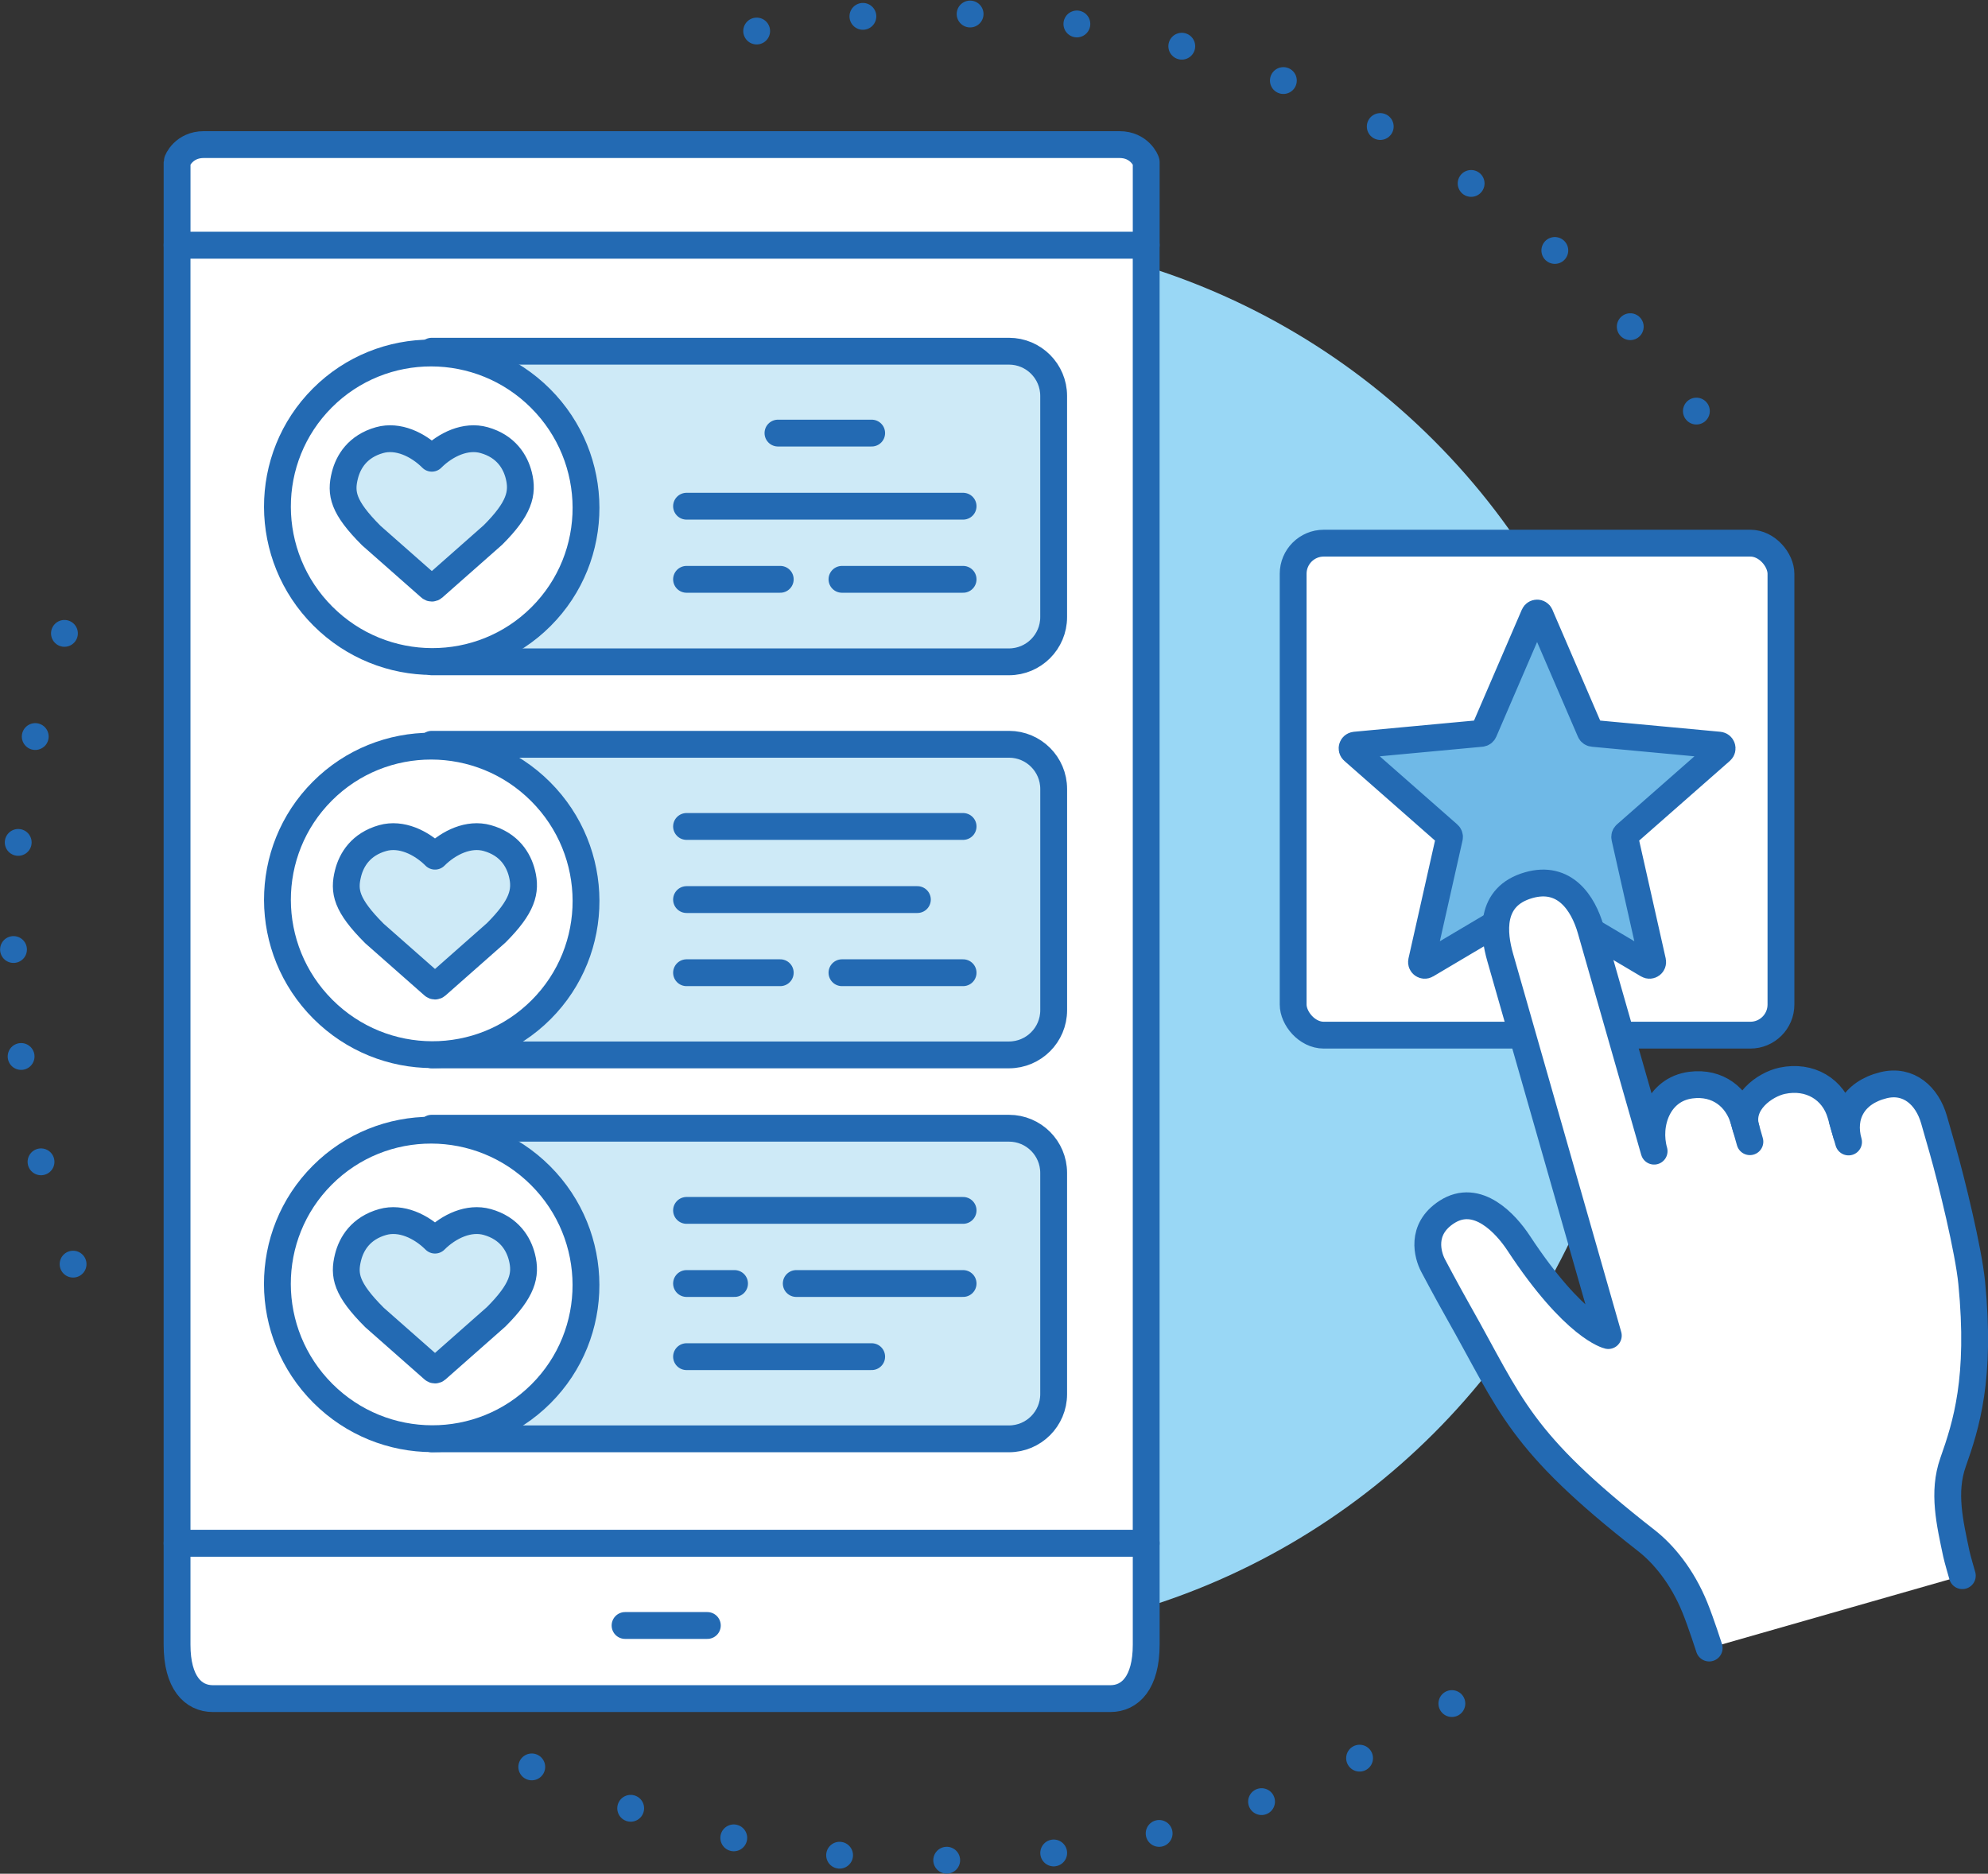<?xml version="1.0" encoding="UTF-8"?><svg id="Capa_2" xmlns="http://www.w3.org/2000/svg" viewBox="0 0 807.63 761.32"><rect x="0" y="0" width="807.63" height="761.32" fill="#333333" stroke="none"/><defs><style>.cls-1{fill:#ceeaf7;}.cls-1,.cls-2,.cls-3,.cls-4{stroke:#236ab3;stroke-linecap:round;stroke-linejoin:round;stroke-width:10.9px;}.cls-2{fill:#6fb9e7;}.cls-3{fill:#fff;}.cls-5{fill:#99d7f5;stroke-width:0px;}.cls-4{fill:none;stroke-dasharray:0 43.59;}</style></defs><g id="Capa_1-2"><circle class="cls-5" cx="380.66" cy="380.66" r="285.34" transform="translate(-157.67 380.66) rotate(-45)"/><path class="cls-4" d="M689.16,167.03C621.42,69.39,508.51,5.45,380.66,5.45c-39.51,0-77.59,6.11-113.36,17.43"/><path class="cls-4" d="M216.03,717.92c49.7,24.31,105.57,37.95,164.63,37.95,90.69,0,173.86-32.17,238.72-85.72"/><path class="cls-4" d="M26.18,257.35c-13.43,38.62-20.73,80.11-20.73,123.31,0,49.95,9.76,97.61,27.47,141.2"/><path class="cls-3" d="M71.93,668.25c0,15.43,6.52,21.92,14.56,21.92h364.6c8.04,0,14.56-6.49,14.56-21.92v-41.22H71.93v41.22Z"/><rect class="cls-3" x="71.93" y="99.6" width="393.71" height="527.43"/><path class="cls-3" d="M465.64,65.81c0-.57-2.8-7.06-10.84-7.06H82.78c-8.04,0-10.84,6.49-10.84,7.06v33.79h393.71v-33.79Z"/><line class="cls-3" x1="287.36" y1="660.46" x2="253.93" y2="660.46"/><path class="cls-1" d="M256.78,79.47h89.89c10.02,0,18.16,8.14,18.16,18.16v234.51h-126.21V97.63c0-10.02,8.14-18.16,18.16-18.16Z" transform="translate(507.52 -95.92) rotate(90)"/><path class="cls-1" d="M256.78,239.18h89.89c10.02,0,18.16,8.14,18.16,18.16v234.51h-126.21v-234.51c0-10.02,8.14-18.16,18.16-18.16Z" transform="translate(667.24 63.79) rotate(90)"/><path class="cls-1" d="M256.78,395.18h89.89c10.02,0,18.16,8.14,18.16,18.16v234.51h-126.21v-234.51c0-10.02,8.14-18.16,18.16-18.16Z" transform="translate(823.23 219.79) rotate(90)"/><ellipse class="cls-3" cx="175.39" cy="206.13" rx="62.54" ry="62.82" transform="translate(-94.39 184.42) rotate(-45.01)"/><path class="cls-1" d="M176.09,238.71l24.18-21.35c10.69-10.69,12.32-16.91,10.49-24.2-1.38-5.51-5.15-11.82-14.1-14.33-7.49-2.1-15.58,1.77-21.11,7.24-.04.04-.08.08-.12.12-.04-.04-.08-.08-.12-.12-5.54-5.47-13.62-9.34-21.11-7.24-8.95,2.51-12.72,8.82-14.1,14.33-1.82,7.29-.84,12.87,10.75,24.46l23.92,21.09c.38.34.95.34,1.33,0Z"/><ellipse class="cls-3" cx="175.39" cy="365.85" rx="62.54" ry="62.82" transform="translate(-207.32 231.17) rotate(-45)"/><path class="cls-1" d="M177.38,400.4l24.18-21.35c10.69-10.69,12.32-16.91,10.49-24.2-1.38-5.51-5.15-11.82-14.1-14.33-7.49-2.1-15.58,1.77-21.11,7.24-.04.04-.08.08-.12.12-.04-.04-.08-.08-.12-.12-5.54-5.47-13.62-9.34-21.11-7.24-8.95,2.51-12.72,8.82-14.1,14.33-1.82,7.29-.84,12.87,10.75,24.46l23.92,21.09c.38.34.95.34,1.33,0Z"/><ellipse class="cls-3" cx="175.39" cy="521.85" rx="62.54" ry="62.82" transform="translate(-317.65 276.9) rotate(-45)"/><path class="cls-1" d="M177.38,556.4l24.18-21.35c10.69-10.69,12.32-16.91,10.49-24.2-1.38-5.51-5.15-11.82-14.1-14.33-7.49-2.1-15.58,1.77-21.11,7.24-.04.04-.08.08-.12.12-.04-.04-.08-.08-.12-.12-5.54-5.47-13.62-9.34-21.11-7.24-8.95,2.51-12.72,8.82-14.1,14.33-1.82,7.29-.84,12.87,10.75,24.46l23.92,21.09c.38.34.95.34,1.33,0Z"/><line class="cls-3" x1="316.05" y1="175.97" x2="354.12" y2="175.97"/><line class="cls-3" x1="278.91" y1="205.68" x2="391.26" y2="205.68"/><line class="cls-3" x1="278.91" y1="235.39" x2="316.98" y2="235.39"/><line class="cls-3" x1="342.05" y1="235.39" x2="391.26" y2="235.39"/><line class="cls-3" x1="278.91" y1="335.8" x2="391.26" y2="335.8"/><line class="cls-3" x1="278.91" y1="365.51" x2="372.69" y2="365.51"/><line class="cls-3" x1="278.91" y1="395.23" x2="316.98" y2="395.23"/><line class="cls-3" x1="342.05" y1="395.23" x2="391.26" y2="395.23"/><line class="cls-3" x1="278.91" y1="491.8" x2="391.26" y2="491.8"/><line class="cls-3" x1="278.91" y1="521.51" x2="298.41" y2="521.51"/><line class="cls-3" x1="323.48" y1="521.51" x2="391.26" y2="521.51"/><line class="cls-3" x1="278.91" y1="551.23" x2="354.12" y2="551.23"/><rect class="cls-3" x="525.35" y="220.69" width="198.17" height="199.91" rx="12.44" ry="12.44"/><path class="cls-2" d="M625.65,249.88l20.39,47.31c.19.44.61.74,1.09.79l51.29,4.78c1.15.11,1.61,1.54.75,2.3l-38.69,34.01c-.36.32-.52.81-.41,1.28l11.31,50.26c.25,1.13-.96,2.01-1.95,1.42l-44.31-26.28c-.41-.25-.93-.25-1.34,0l-44.31,26.28c-.99.59-2.21-.29-1.95-1.42l11.31-50.26c.11-.47-.05-.96-.41-1.28l-38.69-34.01c-.87-.76-.4-2.19.75-2.3l51.29-4.78c.48-.04.9-.35,1.09-.79l20.39-47.31c.46-1.06,1.96-1.06,2.42,0Z"/><path class="cls-3" d="M694.36,669.62s-3.29-10.25-5.79-16.42c-5.16-12.73-12.83-21.86-19.71-27.23-52.02-40.62-54.81-54.8-76.41-92.96-5.05-8.93-10.28-18.86-10.28-18.86-2.11-4.04-5.31-14.6,5.56-21.66,12.5-8.12,24.16,4.93,29.19,12.57,22.79,34.66,36.46,37.6,36.46,37.6h0s-33.13-115.91-43.94-153.72c-2.69-9.41-4.62-24.65,11.6-29.28,14.49-4.14,22.08,7.09,25.23,18.1,7.15,25,25.72,89.97,25.72,89.97-3.15-11.01,1.65-25.14,14.94-26.84,10.92-1.4,18.83,4.96,21.52,14.36l.88,3.09c-2.92-10.22,7.66-17.71,14.69-19.21,11.22-2.39,20.82,3.43,23.75,13.65l3.21,11.22c-3.01-10.53,1.89-20.03,14.19-23.06,10.27-2.53,17.77,4.34,20.54,14.01l3.46,12.1c3.65,12.78,10.54,40.91,11.84,54.14,3.83,38.9-2.25,57.86-7.59,73-4.28,12.14-1.28,24.64,1.37,37.23.4,1.9,2.41,8.8,2.41,8.8"/><line class="cls-3" x1="710.9" y1="463.89" x2="708.26" y2="454.64"/><line class="cls-3" x1="748.47" y1="455.29" x2="750.05" y2="460.84"/></g></svg>